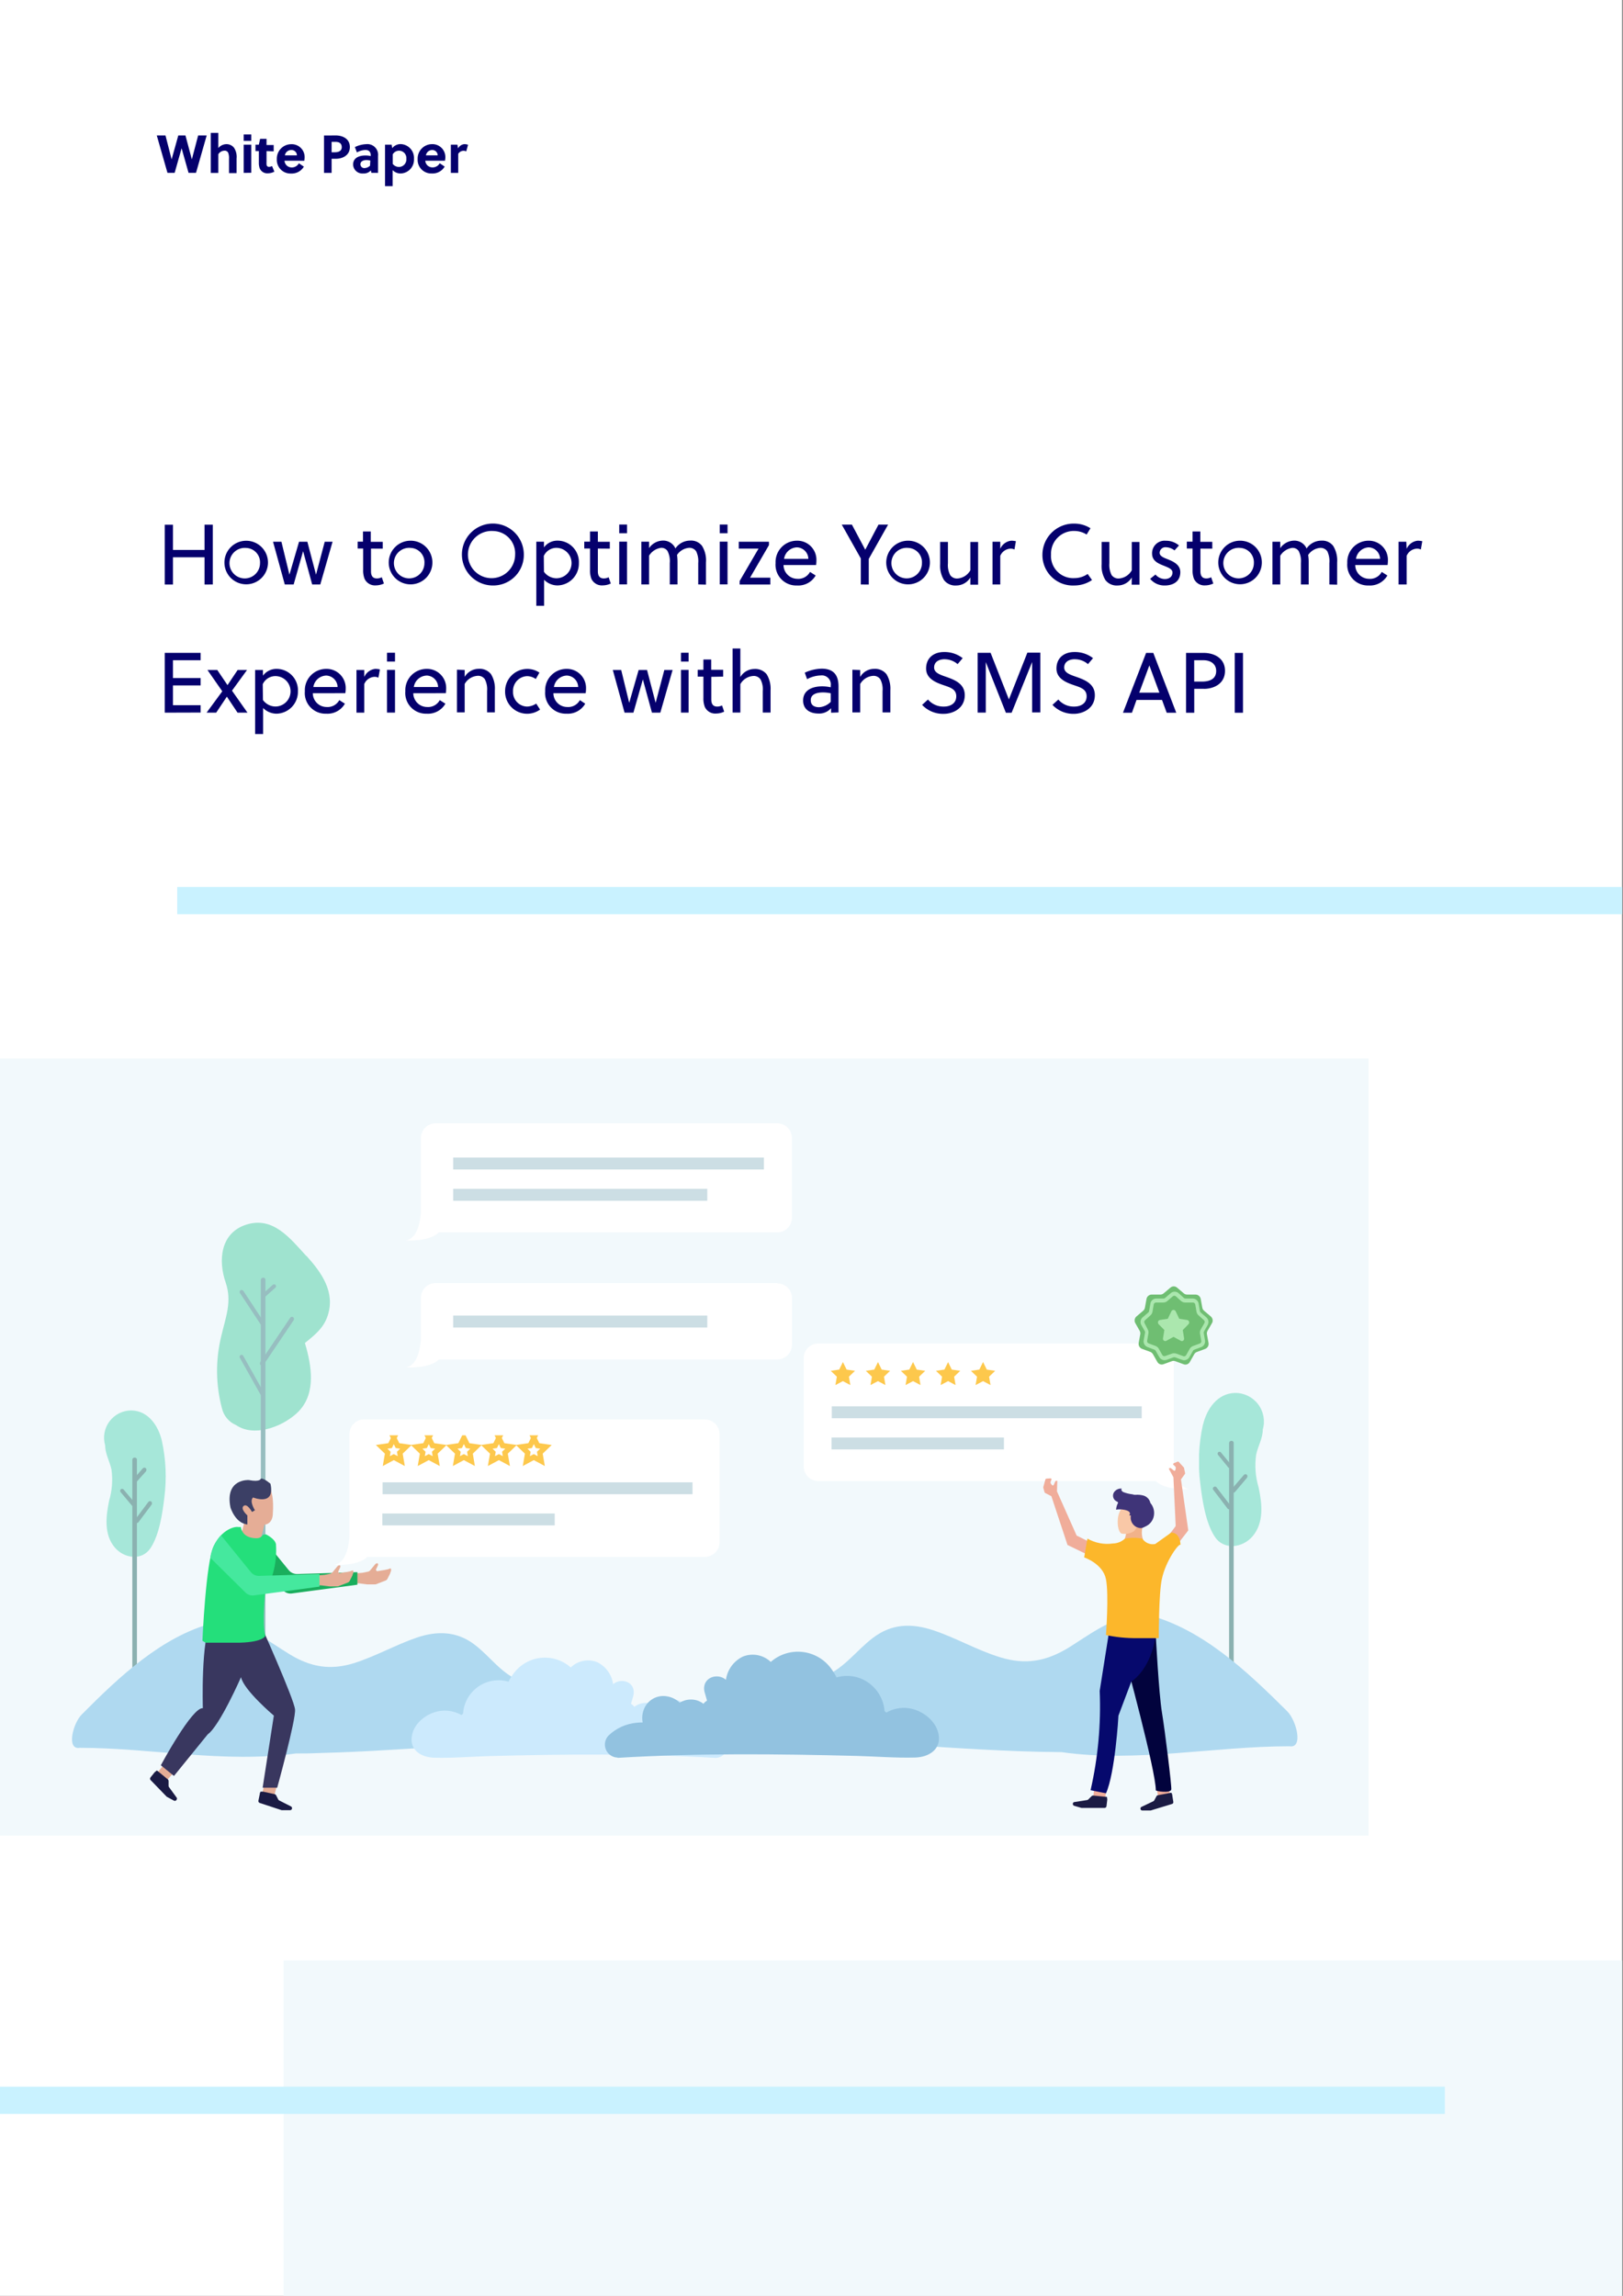 <svg xmlns="http://www.w3.org/2000/svg" xmlns:xlink="http://www.w3.org/1999/xlink" viewBox="0 0 304.04 430" xmlns:v="https://vecta.io/nano"><rect x="0" y="0" width="304.04" height="430" fill="#808080" stroke="none"/><style><![CDATA[.BK{fill:none}.BL{clip-rule:evenodd}.BM{clip-path:url(#C)}.BN{fill:#8bb1b0}.BO{fill:#ccdee4}.BP{clip-path:url(#V)}.BQ{fill:#97bec0}.BR{fill:#e5ad96}.BS{fill:#fdc84c}.BT{fill:#1b1b44}.BU{fill:#f0ad9a}.BV{fill:#3f3478}.BW{clip-path:url(#i)}.BX{clip-path:url(#AX)}]]></style><defs><clipPath id="A"><path d="M11.97 227.23h125.36v103.3H11.97z" class="BK"/></clipPath><clipPath id="B"><path d="M30.32 269.84c-.66-2.8-2.53-5.6-5.7-5.67a5.11 5.11 0 0 0-4.92 6.55c0 1.57.86 3 1.18 4.5a13.89 13.89 0 0 1-.44 5.87c-.6 2.9-1 6.32 1.07 8.76 1.76 2.06 5.1 2.55 6.72.06s2.2-6.44 2.56-9.45a31 31 0 0 0-.47-10.61" class="BK BL"/></clipPath><clipPath id="C"><path d="M13.04 228.3H136.8V330H13.04z" class="BK"/></clipPath><clipPath id="D"><path d="M57.37 235.23c-3-3.26-6.2-7.48-11.26-5.85-4.86 1.57-5.25 6.74-3.84 10.82 1.24 3.6 0 6.5-.82 10.06a27.23 27.23 0 0 0 .12 13.48 4.52 4.52 0 0 0 2.66 3.18c3.26 2.23 8.3.47 11.2-2.08 3.66-3.2 3.1-8.18 1.94-12.42-.1-.3-.17-.6-.25-.9l.17-.12c1.76-1.43 3.37-2.72 4.1-5 1.46-4.44-1.2-8.1-4-11.2" class="BK BL"/></clipPath><clipPath id="E"><path d="M49.3 239.3a.42.42 0 0 1 .42.31v81.46a.41.41 0 0 1-.43.38.43.43 0 0 1-.43-.31V239.7a.41.41 0 0 1 .44-.38z" class="BK"/></clipPath><clipPath id="F"><path d="M45.06 241.67a.38.38 0 0 1 .48.06l.05.05 4 6.07a.38.38 0 0 1-.59.47h0l-4-6.07a.38.38 0 0 1 .06-.58z" class="BK"/></clipPath><clipPath id="G"><path d="M54.37 246.8a.38.38 0 0 1 .53-.1.38.38 0 0 1 .14.47v.06l-5.65 8.37a.38.38 0 0 1-.53.1.39.39 0 0 1-.13-.47v-.06z" class="BK"/></clipPath><clipPath id="H"><path d="M45.08 253.8a.38.38 0 0 1 .48.09v.05l4 7.12a.38.38 0 0 1-.15.51.37.37 0 0 1-.48-.09v-.05l-4-7.12a.37.37 0 0 1 .15-.51z" class="BK"/></clipPath><clipPath id="I"><path d="M51.08 240.66a.39.39 0 0 1 .54 0 .38.38 0 0 1 0 .49h0l-2.1 1.88a.38.38 0 0 1-.56-.51h.05z" class="BK"/></clipPath><clipPath id="J"><path d="M25.23 273a.42.42 0 0 1 .42.31v52.8a.41.41 0 0 1-.43.39.43.43 0 0 1-.43-.32v-52.8a.42.42 0 0 1 .44-.38z" class="BK"/></clipPath><clipPath id="K"><path d="M27.8 281.3a.38.38 0 0 1 .64.4v.06l-2.5 3.34a.38.38 0 0 1-.54.08.37.37 0 0 1-.11-.47v-.06z" class="BK"/></clipPath><clipPath id="L"><path d="M22.63 278.94a.38.38 0 0 1 .48 0l.05.05 2.1 2.5a.39.39 0 0 1-.05.54.38.38 0 0 1-.49 0V282l-2.1-2.5a.38.38 0 0 1 0-.54z" class="BK"/></clipPath><clipPath id="M"><path d="M26.77 275a.38.38 0 0 1 .54 0 .37.37 0 0 1 .07.48v.06l-1.88 2.1a.39.39 0 0 1-.54 0 .38.38 0 0 1-.07-.49h0z" class="BK"/></clipPath><clipPath id="N"><path d="M117.66 322.9c-.64-3.95-5.33-4.94-8.6-5.56-3.85-.72-7.9-1-11.56-2.46s-5.64-4.6-8.6-6.85c-3.32-2.53-7-2.62-10.86-1.3s-7.7 3.5-11.72 4.77c-4.5 1.4-8.23.72-12.2-1.74-3.53-2.18-6.92-4.85-11.1-5.62a11.72 11.72 0 0 0-3.1-.17c-9.58 2.53-17.5 10-24.6 17.14-1.67 1.67-2.92 6.67-.4 6.25 13.34 0 27.1 2.93 40.5 1.06 1.28 0 2.55 0 3.82-.06s2.55-.07 3.82-.12c17.5-.64 34.92-2.64 52.45-2.43a2.33 2.33 0 0 0 2.21-2.91" class="BK BL"/></clipPath><clipPath id="O"><path d="M135.67 325.33a8.35 8.35 0 0 0-5-2.27c-.05 0-.7-.06-1.1-.06h0a4.12 4.12 0 0 0-.23-2.38 3.66 3.66 0 0 0-3.95-2.27 4.17 4.17 0 0 0-2.39 1.14 3.71 3.71 0 0 0-4 .07l-.12.1h-.07a2 2 0 0 0-.6-.53l.43-1.52c.62-2.46-2.16-3.55-3.78-2.17a5.44 5.44 0 0 0-3-4.13 4.65 4.65 0 0 0-4.94 1A7.29 7.29 0 0 0 96 313.74a8 8 0 0 0-.74 1.23 6.66 6.66 0 0 0-8.51 6l-.32.25a6.24 6.24 0 0 0-3.79-.79c-2.4.26-5 2.1-5.46 4.58-.55 2.75 1.7 4.13 4.12 4.2 3.42.1 6.9-.2 10.3-.3 14.15-.37 28.32-.5 42.45.34a2.31 2.31 0 0 0 1.62-3.91" class="BK BL"/></clipPath><clipPath id="P"><path d="M112.04 260.58H244.4v69.94H112.04z" class="BK"/></clipPath><clipPath id="Q"><path d="M224.62 260.9h12.14v28.68h-12.14z" class="BK"/></clipPath><clipPath id="R"><path d="M223.95 260.58h14v30.13h-14z" class="BK"/></clipPath><clipPath id="S"><path d="M225.37 266.82c.7-2.93 2.67-5.85 6-5.93a5.36 5.36 0 0 1 5.19 6.85c0 1.65-.9 3.1-1.24 4.7a14.25 14.25 0 0 0 .46 6.15c.64 3 1.06 6.6-1.14 9.16-1.84 2.16-5.37 2.67-7.08.06s-2.32-6.74-2.7-9.88a32.11 32.11 0 0 1 .49-11.1" class="BK BL"/></clipPath><clipPath id="T"><path d="M224.5 260.58h12.37v29.05H224.5z" class="BK"/></clipPath><clipPath id="U"><path d="M230.68 269.86a.43.43 0 0 1 .43.31v55.52a.41.41 0 0 1-.43.38.44.44 0 0 1-.43-.32v-55.5a.41.41 0 0 1 .43-.38z" class="BK"/></clipPath><clipPath id="V"><path d="M112.58 260.05h130.74V330H112.58z" class="BK"/></clipPath><clipPath id="W"><path d="M227.36 278.52a.38.38 0 0 1 .49 0h0l2.73 3.55a.39.39 0 0 1-.08.54.38.38 0 0 1-.48 0l-.05-.05-2.72-3.56a.37.37 0 0 1 .11-.48z" class="BK"/></clipPath><clipPath id="X"><path d="M233 276.27a.38.38 0 0 1 .62.44v.05l-2.3 2.72a.38.38 0 0 1-.53 0 .37.37 0 0 1-.09-.48v-.06z" class="BK"/></clipPath><clipPath id="Y"><path d="M228.2 272a.39.39 0 0 1 .49 0h0l1.9 2.3a.38.38 0 0 1-.06.54.36.36 0 0 1-.48 0v-.05l-1.88-2.3a.37.37 0 0 1 .04-.49z" class="BK"/></clipPath><clipPath id="Z"><path d="M135.56 325.43c18.47-.22 36.85 1.88 55.3 2.56l4 .12c1.34 0 2.68.05 4 .06 14.1 2 28.62-1.1 42.7-1.1 2.64.44 1.32-4.82-.44-6.57-7.48-7.45-15.83-15.33-25.93-18a12.61 12.61 0 0 0-3.27.18c-4.42.8-8 3.6-11.7 5.9-4.2 2.58-8.12 3.3-12.87 1.82-4.25-1.3-8.14-3.57-12.36-5s-7.94-1.3-11.45 1.36c-3.13 2.37-5.33 5.66-9.07 7.2s-8.14 1.83-12.2 2.6c-3.45.65-8.4 1.7-9.07 5.84a2.44 2.44 0 0 0 2.33 3.05" class="BK BL"/></clipPath><clipPath id="a"><path d="M115.7 329.24c14.94-.9 29.9-.74 44.86-.36 3.6.1 7.28.4 10.9.3 2.54-.07 4.93-1.53 4.35-4.43-.52-2.6-3.25-4.56-5.77-4.83a6.59 6.59 0 0 0-4 .84c-.1-.1-.22-.18-.33-.27a7.18 7.18 0 0 0-5.06-6.32 7.1 7.1 0 0 0-3.93 0 9.31 9.31 0 0 0-.78-1.3 7.71 7.71 0 0 0-11.55-1.6 4.93 4.93 0 0 0-5.22-1 5.7 5.7 0 0 0-3.18 4.35c-1.7-1.46-4.65-.3-4 2.3.13.5.32 1.06.46 1.6a2 2 0 0 0-.64.57h-.07l-.13-.1a3.72 3.72 0 0 0-2.27-.67 3.83 3.83 0 0 0-2 .59 4.47 4.47 0 0 0-2.52-1.21 3.89 3.89 0 0 0-4.18 2.4 4.39 4.39 0 0 0-.25 2.51h0a10.69 10.69 0 0 0-1.16.06 8.72 8.72 0 0 0-5.24 2.4 2.44 2.44 0 0 0 1.71 4.12" class="BK BL"/></clipPath><clipPath id="b"><path d="M145.6 240.32h-64a2.75 2.75 0 0 0-2.75 2.74V251c-.2 2.18-.88 4.8-2.83 5.12 0 0 4.46.27 6.2-1.5h63.4a2.77 2.77 0 0 0 2.75-2.75v-8.74a2.73 2.73 0 0 0-2.75-2.75z" class="BK"/></clipPath><clipPath id="c"><path d="M84.9 246.4h47.6v2.24H84.9z" class="BK"/></clipPath><clipPath id="d"><path d="M145.6 210.4h-64a2.75 2.75 0 0 0-2.75 2.74v14.08c-.2 2.18-.85 4.78-2.85 5.12 0 0 4.46.27 6.2-1.52h63.4a2.73 2.73 0 0 0 2.75-2.74v-14.94a2.73 2.73 0 0 0-2.75-2.74z" class="BK"/></clipPath><clipPath id="e"><path d="M84.9 216.8h58.2v2.24H84.9z" class="BK"/></clipPath><clipPath id="f"><path d="M84.9 222.66h47.6v2.24H84.9z" class="BK"/></clipPath><clipPath id="g"><path d="M30.63 330.63l-1.18 1.4 1.7 1.54 1.5-1.68-2-1.25z" class="BK BL"/></clipPath><clipPath id="h"><path d="M28.1 331.6h5.06v5.7H28.1z" class="BK"/></clipPath><clipPath id="i"><path d="M27.57 331.07h5.92v6.46h-5.92z" class="BK"/></clipPath><clipPath id="j"><path d="M29 331.9l-.8 1a.38.38 0 0 0 0 .49l3 3.1.08.06 1.3.7a.37.37 0 0 0 .53-.22.33.33 0 0 0 0-.32l-1.46-2a.34.34 0 0 1-.07-.22v-.92a.39.39 0 0 0-.13-.29l-2.05-1.68-.32.25-.07.06" class="BK BL"/></clipPath><clipPath id="k"><path d="M49.53 334.13l-.4 1.8 2.2.6.56-2.18-2.35-.2z" class="BK BL"/></clipPath><clipPath id="l"><path d="M48.4 335.57h6.3v3.56h-6.3z" class="BK"/></clipPath><clipPath id="m"><path d="M48.02 335.37h7v4.3h-7z" class="BK"/></clipPath><clipPath id="n"><path d="M48.67 336l-.26 1.26a.37.37 0 0 0 .25.43l4.1 1.35h1.57a.37.37 0 0 0 .18-.7l-2.22-1.13a.31.31 0 0 1-.16-.16l-.42-.82a.37.37 0 0 0-.25-.19l-2.6-.56-.18.37a.29.29 0 0 0 0 .09" class="BK BL"/></clipPath><clipPath id="o"><path d="M48.02 335.37h7v3.77h-7z" class="BK"/></clipPath><clipPath id="p"><path d="M70.57 292.8a.66.66 0 0 0-.32.22l-.9 1.1a.73.73 0 0 1-.42.25l-1.1.22h-.08l-.88.07a.72.72 0 0 0-.64.58l-.1.45a.72.72 0 0 0 .69.86h.38l1.6.2h1.45a.85.85 0 0 0 .26-.05l1.7-.66a.69.69 0 0 0 .39-.36l.5-1v-.06l.15-.4c.06-.33 0-.5-.2-.44a2.74 2.74 0 0 1-.4.15 5.41 5.41 0 0 1-.58.12l-1.4.23a.1.1 0 0 1-.05 0l-.18-.2a.35.35 0 0 1 0-.08c0-.06 0-.14.07-.2l.12-.24.2-.46c0-.2 0-.3-.2-.3" class="BK BL"/></clipPath><clipPath id="q"><path d="M48.47 287.2l5.63 6.9a2 2 0 0 0 1.55.71l11.3-.35v2.35l-12.33 1.65a1.88 1.88 0 0 1-1.53-.54l-6.6-6.52a8 8 0 0 1 2-4.21" class="BK BL"/></clipPath><clipPath id="r"><path d="M48.6 303.76s6.5 14.48 6.67 16.42-3.34 14.65-3.34 14.65H49.2l2.1-13.5s-5.62-4.74-6.15-7.2c0 0-4 9.13-6.23 10.7l-6.33 7.8-2.46-2S36 319.7 38 319.94c0 0-.4-13 1.58-16.18z" class="BK BL"/></clipPath><clipPath id="s"><path d="M46 284.24l-1.28 5 3.93-.25.9-3.43s1.6 0 1.57-2.28c0 0 .46-5.17-1.7-5.52s-5.56.27-4.76 3.24 1.34 3.24 1.34 3.24" class="BK BL"/></clipPath><clipPath id="t"><path d="M43 276.94h7.8v8.62H43z" class="BK"/></clipPath><clipPath id="u"><path d="M42.1 276.73h9.68v9.15H42.1z" class="BK"/></clipPath><clipPath id="v"><path d="M46.34 285.56v-1.73s-1.38-1.22-.7-1.77 1.57 1.13 1.57 1.13l.55-.32s-1.12-1.7-.35-2.4c0 0 4.2 1.73 3.26-2.56 0 0-1.1-1-1.8-1 0 0 0 .74-2.27.3 0 0-4.5-.3-3.43 5.12 0 0 .86 2.95 3.17 3.2" class="BK BL"/></clipPath><clipPath id="w"><path d="M42.64 276.73h8.6v9.15h-8.6z" class="BK"/></clipPath><clipPath id="x"><path d="M51.7 289.3a15.81 15.81 0 0 1-2 8.83s-.64 5.86 0 8.26c0 0-.32 1.15-4.74 1.28h-6.44l-.6-.35s.62-14.76 2.15-17.83 3.92-3.62 4.56-3.48h.5s.1 2.1 2.94 2.1c0 0 .94 0 1.15-.66l.6-.07s1.84.87 1.9 2" class="BK BL"/></clipPath><clipPath id="y"><path d="M132.06 265.85H68.2a2.74 2.74 0 0 0-2.74 2.73V288c-.2 2.18-.88 4.8-2.83 5.1 0 0 4.46.27 6.18-1.5h63.24a2.74 2.74 0 0 0 2.74-2.74V268.6a2.75 2.75 0 0 0-2.74-2.74z" class="BK"/></clipPath><clipPath id="z"><path d="M71.67 277.63h58.06v2.23H71.67z" class="BK"/></clipPath><clipPath id="AA"><path d="M71.62 283.47h32.3v2.23h-32.3z" class="BK"/></clipPath><clipPath id="AB"><path d="M63.5 293.18a.66.66 0 0 0-.32.22l-.9 1.1a.73.73 0 0 1-.42.25l-1.1.22h-.08l-.87.07a.72.72 0 0 0-.65.58l-.1.45a.72.72 0 0 0 .69.86h.38l1.6.2h1.45a.8.8 0 0 0 .26-.05l1.7-.66a.72.72 0 0 0 .39-.36l.5-1v-.06l.15-.4c.06-.33 0-.5-.2-.44s-.26.1-.4.15a5.41 5.41 0 0 1-.58.12l-1.4.22h-.05l-.18-.2a.35.35 0 0 1 0-.08c0-.07 0-.14.08-.2a2.56 2.56 0 0 1 .11-.24l.2-.46c0-.2 0-.3-.2-.3" class="BK BL"/></clipPath><clipPath id="AC"><path d="M41.4 287.56l5.6 6.9a1.93 1.93 0 0 0 1.55.7l11.3-.34v2.35l-12.33 1.65a1.88 1.88 0 0 1-1.53-.54l-6.6-6.52a8 8 0 0 1 2-4.21" class="BK BL"/></clipPath><clipPath id="AD"><path d="M153.3 251.62h63.84a2.75 2.75 0 0 1 1.94.8 2.71 2.71 0 0 1 .8 1.94v19.43c.2 2.18.9 4.82 2.83 5.12 0 0-4.45.27-6.17-1.5H153.3a2.75 2.75 0 0 1-2.74-2.74v-20.3a2.73 2.73 0 0 1 2.74-2.74z" class="BK"/></clipPath><clipPath id="AE"><path d="M155.82 263.4h58.06v2.23h-58.06z" class="BK"/></clipPath><clipPath id="AF"><path d="M155.77 269.24h32.3v2.23h-32.3z" class="BK"/></clipPath><clipPath id="AG"><path d="M157.9 255.1l.7 1.42 1.57.23-1.14 1.1.27 1.57-1.4-.74-1.4.74.27-1.57-1.14-1.1 1.58-.23.7-1.42z" class="BK"/></clipPath><clipPath id="AH"><path d="M164.47 255.1l.7 1.42 1.57.23-1.14 1.1.27 1.57-1.4-.74-1.4.74.27-1.57-1.14-1.1 1.58-.23.7-1.42z" class="BK"/></clipPath><clipPath id="AI"><path d="M171.04 255.1l.7 1.42 1.58.23-1.14 1.1.26 1.57-1.4-.74-1.4.74.27-1.57-1.14-1.1 1.57-.23.7-1.42z" class="BK"/></clipPath><clipPath id="AJ"><path d="M177.6 255.1l.7 1.42 1.58.23-1.14 1.1.27 1.57-1.4-.74-1.4.74.27-1.57-1.14-1.1 1.58-.23.7-1.42z" class="BK"/></clipPath><clipPath id="AK"><path d="M184.16 255.1l.7 1.42 1.57.23-1.14 1.1.27 1.57-1.4-.74-1.4.74.27-1.57-1.14-1.1 1.57-.23.7-1.42z" class="BK"/></clipPath><clipPath id="AL"><path d="M227.05 247.8l-.84 1.46a1 1 0 0 0-.11.65l.3 1.65a1 1 0 0 1-.62 1.08l-1.56.58a.93.93 0 0 0-.5.42l-.83 1.46a.94.94 0 0 1-1.16.42l-1.56-.57a.91.91 0 0 0-.65 0l-1.55.56a.94.94 0 0 1-1.16-.42l-.83-1.46a1 1 0 0 0-.5-.43l-1.56-.57a1 1 0 0 1-.61-1.08l.3-1.66a1 1 0 0 0-.11-.63l-.83-1.46a1 1 0 0 1 .21-1.22l1.27-1.08a1 1 0 0 0 .33-.57l.3-1.66a1 1 0 0 1 .94-.8h1.66a.93.93 0 0 0 .61-.23l1.28-1.08a.94.94 0 0 1 1.22 0l1.27 1.08a.93.93 0 0 0 .61.23H224a1 1 0 0 1 .93.8l.3 1.65a1 1 0 0 0 .33.58l1.27 1.08a1 1 0 0 1 .23 1.22z" class="BK"/></clipPath><clipPath id="AM"><path d="M222.75 247.54a.43.43 0 0 0-.36-.31l-1.48-.23-.67-1.4a.44.44 0 0 0-.8 0l-.67 1.4-1.48.23a.44.44 0 0 0-.35.31.49.49 0 0 0 .1.47l1.08 1.1-.25 1.55a.46.46 0 0 0 .18.45.42.42 0 0 0 .47 0l1.32-.72 1.33.72a.41.41 0 0 0 .47 0 .46.46 0 0 0 .18-.45l-.25-1.54 1.07-1.1a.47.47 0 0 0 .11-.49z" class="BK"/></clipPath><clipPath id="AN"><path d="M220 253.47a1.07 1.07 0 0 1 .39.07l1.28.47a.42.42 0 0 0 .53-.19l.68-1.2a1.25 1.25 0 0 1 .6-.51l1.28-.47a.43.43 0 0 0 .28-.49l-.24-1.36a1.18 1.18 0 0 1 .14-.78l.68-1.2a.43.43 0 0 0-.09-.55l-1-.9a1.15 1.15 0 0 1-.39-.68l-.23-1.36a.44.44 0 0 0-.43-.36H222a1.18 1.18 0 0 1-.73-.27l-1-.9a.43.43 0 0 0-.56 0l-1.05.9a1.13 1.13 0 0 1-.73.27h-1.37a.44.44 0 0 0-.43.36l-.23 1.36a1.23 1.23 0 0 1-.39.69l-1 .9a.44.44 0 0 0-.1.55l.6 1.18a1.12 1.12 0 0 1 .12.76l-.23 1.37a.42.42 0 0 0 .28.48l1.28.48a1.18 1.18 0 0 1 .6.5l.68 1.2a.43.43 0 0 0 .52.2l1.3-.47a1 1 0 0 1 .46-.05zm1.83 1.3a1.06 1.06 0 0 1-.4-.08l-1.3-.47a.48.48 0 0 0-.29 0l-1.28.47a1.15 1.15 0 0 1-1.39-.51l-.68-1.2a.39.39 0 0 0-.23-.19l-1.28-.48a1.14 1.14 0 0 1-.73-1.28l.24-1.36a.42.42 0 0 0 0-.29l-.68-1.2a1.15 1.15 0 0 1 .25-1.45l1.05-.9a.46.46 0 0 0 .15-.26l.24-1.36a1.12 1.12 0 0 1 1.12-1H218a.39.39 0 0 0 .27-.11l1.05-.9a1.12 1.12 0 0 1 1.46 0l1 .9a.43.43 0 0 0 .28.11h1.37a1.14 1.14 0 0 1 1.12 1l.23 1.36a.53.53 0 0 0 .15.26l1.05.9a1.15 1.15 0 0 1 .25 1.45l-.68 1.2a.45.45 0 0 0-.05.3l.23 1.36a1.14 1.14 0 0 1-.73 1.28l-1.28.48a.39.39 0 0 0-.23.19l-.68 1.2a1.15 1.15 0 0 1-1.03.58z" class="BK"/></clipPath><clipPath id="AO"><path d="M205 289.26l-3.2-1.6a.19.19 0 0 1-.12-.07l-3.67-8.25a.2.2 0 0 1 0-.13l.06-1.86h-.22a.16.16 0 0 0-.15.11l-.3.65a.19.19 0 0 1-.32.05l-.18-.22a.43.43 0 0 1-.07-.46l.14-.33a.19.19 0 0 0-.19-.26l-.77.06a.2.2 0 0 0-.17.14l-.4 1.45a.17.17 0 0 0 0 .1l.24.86a.22.22 0 0 0 .09.12l1.12.58a.27.27 0 0 1 .08.07l3 9.07a.15.15 0 0 0 .11.08l5.17 2.5a.19.19 0 0 0 .24-.21l-.3-2.32a.19.19 0 0 0-.16-.16" class="BK BL"/></clipPath><clipPath id="AP"><path d="M218 288.8l2.18-2.88.06-.17-.42-9.06-.88-1.64.2-.07a.17.17 0 0 1 .19 0l.56.45a.18.18 0 0 0 .3-.1l.07-.28a.44.44 0 0 0-.15-.44l-.27-.23a.19.19 0 0 1 .05-.32l.72-.3a.19.19 0 0 1 .21.05l1 1.1a.18.18 0 0 1 0 .1l.18.87a.21.21 0 0 1 0 .15l-.76 1.05v.06l1.36 9.5-3.6 4.66a.18.18 0 0 1-.3-.08l-.77-2.2a.21.21 0 0 1 .07-.22" class="BK BL"/></clipPath><clipPath id="AQ"><path d="M210.37 289.08a8 8 0 0 0 .54-1.6 11.6 11.6 0 0 0 .18-2.45h3.36a3.67 3.67 0 0 0-.54 1.82 3.73 3.73 0 0 0 .58 2.24 11.41 11.41 0 0 1-2.41.92c-.45 0-1.48-.24-1.48-.24z" class="BK BL"/></clipPath><clipPath id="AR"><path d="M210.54,282a4.08,4.08,0,0,0-1.13,2.43c-.15,1.53.26,2.63.68,2.8a3.17,3.17,0,0,0,2.37-.46,11.63,11.63,0,0,0,1.68-2.91l-2.57-3.17Z" class="BK BL"/></clipPath><clipPath id="AS"><path d="M212.36 280.68a2.88 2.88 0 0 0-2.59.32 3.12 3.12 0 0 0-.69 1.76 4.11 4.11 0 0 1 2.15.2c.78.35.3.9.3.9l2.9-.25s-.28-2.47-2.06-2.93" class="BK BL"/></clipPath><clipPath id="AT"><path d="M214.8 282.3c-.17-.3-.48-.5-.58-.82s0-.4-.1-.6a1 1 0 0 0-.5-.45 5.56 5.56 0 0 0-1.49-.55 6.77 6.77 0 0 1-1.68-.41.74.74 0 0 1-.32-.26.36.36 0 0 1 0-.4 1.56 1.56 0 0 0-1.49.77 1.2 1.2 0 0 0 .4 1.55c.16.1.34.15.42.3a.08.08 0 0 1 0 0 2.92 2.92 0 0 1 1.14.83 4.48 4.48 0 0 0 .62.2h0a.68.68 0 0 1 .37.29 2.24 2.24 0 0 1 .21.54l.27 1a.51.51 0 0 0 .12.27c.14.14.37.1.56 0a4 4 0 0 0 1.62-.75 1.38 1.38 0 0 0 .39-1.63" class="BK BL"/></clipPath><clipPath id="AU"><path d="M212.5 280.6l-.64-.47a4.35 4.35 0 0 1 2.41 0 1.88 1.88 0 0 1 1.24 1.38 2.85 2.85 0 0 1 .69 2 2.68 2.68 0 0 1-1.43 2.3c-.77.36-.93.6-1.92.18a2 2 0 0 1-1-2.17c.25-.72-.3-.5-.56-1.13a1.74 1.74 0 0 1 .3-1.86.83.83 0 0 1 .95-.21" class="BK BL"/></clipPath><clipPath id="AV"><path d="M219 335l.16 1.1-2.17.5-.3-1.5 2.3-.13z" class="BK BL"/></clipPath><clipPath id="AW"><path d="M213.63 335.78h6.2v3.33h-6.2z" class="BK"/></clipPath><clipPath id="AX"><path d="M213.2 335.37h7v3.77h-7z" class="BK"/></clipPath><clipPath id="AY"><path d="M219.6 336.23l.2 1.25a.34.34 0 0 1-.25.4l-4 1.22H214a.35.35 0 0 1-.35-.43.34.34 0 0 1 .2-.25l2.2-1.05a.35.35 0 0 0 .17-.15l.43-.8a.36.36 0 0 1 .25-.18l2.54-.48.16.37v.08" class="BK BL"/></clipPath><clipPath id="AZ"><path d="M207.2 335.7l-.17 1.1-2.22-.12.14-1.5 2.25.53z" class="BK BL"/></clipPath><clipPath id="Aa"><path d="M207.43 337.05l-.15 1.25a.36.36 0 0 1-.35.32h-4.33l-1.38-.4a.37.37 0 0 1-.21-.52.33.33 0 0 1 .26-.18l2.4-.38a.35.35 0 0 0 .19-.1l.65-.64a.37.37 0 0 1 .29-.1l2.57.26.05.4v.1" class="BK BL"/></clipPath><clipPath id="Ab"><path d="M210.7 310.3s5.82 21.3 5.82 25c-.15.17 2.75.64 2.9-.13.1-.57-1.17-10.93-1.75-14.42s-1.16-14.54-1.16-14.54l-6.1-.4z" class="BK BL"/></clipPath><clipPath id="Ac"><path d="M204.3 335.3a70.33 70.33 0 0 0 1.71-18.61l1.75-11.05 8.73.58s-.5 5.85-4.57 8.76l-2.4 6.36c0 .23-.64 10.8-2.33 14.54z" class="BK BL"/></clipPath><clipPath id="Ad"><path d="M203.7 288.2l-.6 3.5s3.5 1.16 4.08 4.07 0 10.47 0 10.47a26.51 26.51 0 0 0 5.82.58h4.07s0-8.5.58-11.05c.73-3.5 3.3-6.9 3.5-6.4 0 0 0-2.32-1.74-2.32l-3 2.14a2.35 2.35 0 0 1-2.41-1 8.42 8.42 0 0 0-3.28 0 3.36 3.36 0 0 1-2.23.9 7.43 7.43 0 0 1-4.75-.9" class="BK BL"/></clipPath><path id="Ae" d="M80.32 269.33l.7 1.43 1.57.23-1.14 1.1.27 1.57-1.4-.75-1.4.75.27-1.57-1.14-1.1 1.58-.23.7-1.43z"/></defs><path d="M0 0h303.86v430H0z" fill="#fff"/><path d="M38.32 109.48v-5.1H32.4v5.1h-1.54v-11.2h1.54V103h5.92v-4.73h1.54v11.2zm11.88-4a4.08 4.08 0 1 1-4.08-4.2 4.08 4.08 0 0 1 4.08 4.2zm-4.08-2.85a2.86 2.86 0 1 0 2.59 2.85 2.69 2.69 0 0 0-2.59-2.85zm13.08 5h0l1.63-6.16h1.47l-2.3 8h-1.52l-1.7-6.23-1.77 6.23h-1.66l-2.2-8h1.57l1.5 6.16 1.8-6.16h1.56zm10.3-4.88V107c0 .85.32 1.34 1.12 1.34a2.06 2.06 0 0 0 .9-.22l.4 1.17a3.52 3.52 0 0 1-1.49.35 2.14 2.14 0 0 1-2.14-1.25 4.23 4.23 0 0 1-.26-1.66v-4H67v-1.28h1v-1.9h1.46v1.93h2.24v1.28zm11.5 2.72a4.09 4.09 0 1 1-4.08-4.2 4.08 4.08 0 0 1 4.08 4.2zm-4.08-2.85a2.86 2.86 0 1 0 2.59 2.85 2.69 2.69 0 0 0-2.61-2.85zm15.45 7.04a5.8 5.8 0 1 1 5.76-5.79 5.72 5.72 0 0 1-5.76 5.79zm0-10.2a4.42 4.42 0 1 0 4.13 4.42 4.19 4.19 0 0 0-4.13-4.42zm9.53 2v1.07a3.1 3.1 0 0 1 2.54-1.27 4 4 0 0 1 4 4.21 4.08 4.08 0 0 1-4 4.18 3.55 3.55 0 0 1-2.51-1.06v4.87h-1.46v-12zm0 5.63a2.93 2.93 0 0 0 2.32 1.22 2.85 2.85 0 0 0 0-5.7 2.61 2.61 0 0 0-2.35 1.52zm10.1-4.35V107c0 .85.32 1.34 1.12 1.34a2.06 2.06 0 0 0 .9-.22l.4 1.17a3.55 3.55 0 0 1-1.49.35 2.16 2.16 0 0 1-2.15-1.25 4.43 4.43 0 0 1-.25-1.66v-4h-1.08v-1.28h1.08v-1.9H112v1.93h2.24v1.28zm4-2.86v-1.64h1.46v1.64zm0 9.57v-8h1.46v8zm14.8.01v-4a4.27 4.27 0 0 0-.39-2.21 1.51 1.51 0 0 0-1.37-.64 3 3 0 0 0-2.21 1.33 9.5 9.5 0 0 1 .09 1.36v4.16h-1.45v-4a4.14 4.14 0 0 0-.44-2.29 1.39 1.39 0 0 0-1.23-.56 3.16 3.16 0 0 0-2.21 1.47v5.38h-1.45v-8h1.45v1.2a3.23 3.23 0 0 1 2.52-1.41 2.51 2.51 0 0 1 2.22 1.11 1.85 1.85 0 0 1 .19.37 3.35 3.35 0 0 1 2.79-1.48 2.57 2.57 0 0 1 2.21 1 5.16 5.16 0 0 1 .73 3.09v4.16zm4.03-9.58v-1.64h1.46v1.64zm0 9.57v-8h1.46v8zm7.27-6.7h-3.7v-1.28h5.65v.63l-3.54 6.1h3.8v1.28h-5.75v-.66zm4.68 3.08a2.6 2.6 0 0 0 2.58 2.58 2.48 2.48 0 0 0 2.38-1.29l1.06.67a3.76 3.76 0 0 1-3.51 1.87 3.87 3.87 0 0 1-4-4.19 4 4 0 0 1 4-4.2 3.58 3.58 0 0 1 3.65 3.73 6.58 6.58 0 0 1-.06.83zm.1-1.16h4.55a2.2 2.2 0 0 0-2.13-2.15 2.52 2.52 0 0 0-2.42 2.15zm14.38 4.8v-4.87l-3.57-6.34h1.9l2.5 4.7 2.48-4.7h1.8l-3.62 6.42v4.8zm12.94-4a4.09 4.09 0 1 1-4.08-4.2 4.08 4.08 0 0 1 4.08 4.2zm-4.08-2.85a2.86 2.86 0 1 0 2.59 2.85 2.69 2.69 0 0 0-2.59-2.85zm11.66 5.54a3.08 3.08 0 0 1-2.61 1.5 2.67 2.67 0 0 1-2.32-1 5.06 5.06 0 0 1-.73-3v-4.16h1.46v4a4.08 4.08 0 0 0 .42 2.21 1.54 1.54 0 0 0 1.39.64 3 3 0 0 0 2.39-1.54v-5.3h1.45v8h-1.45zm5.6-5.37a2.55 2.55 0 0 1 2.07-1.52 4 4 0 0 1 .86.1l-.27 1.55a1.65 1.65 0 0 0-.75-.16 2.19 2.19 0 0 0-1.91 1.35v5.36h-1.45v-8h1.45zm13.9 6.87a5.7 5.7 0 0 1-6-5.79 5.85 5.85 0 0 1 6-5.8 5.64 5.64 0 0 1 3 .87l-.72 1.18a4.32 4.32 0 0 0-2.29-.67 4.26 4.26 0 0 0-4.38 4.42 4.15 4.15 0 0 0 4.38 4.41 4.31 4.31 0 0 0 2.48-.78l.82 1.14a5.88 5.88 0 0 1-3.29 1.02zm10.74-1.5a3.08 3.08 0 0 1-2.61 1.5 2.67 2.67 0 0 1-2.32-1 5.06 5.06 0 0 1-.72-3v-4.16h1.45v4a4.18 4.18 0 0 0 .42 2.21 1.56 1.56 0 0 0 1.39.64 3 3 0 0 0 2.39-1.54v-5.3h1.45v8H212zm8-5.07a2.68 2.68 0 0 0-1.58-.59 1.07 1.07 0 0 0-1.2 1.06c0 .6.77.9 1.54 1.2 1 .4 2.33 1 2.33 2.4 0 1.8-1.4 2.5-2.9 2.5a3.44 3.44 0 0 1-2.75-1.25l1-.8a2.33 2.33 0 0 0 1.74.84c.8 0 1.44-.4 1.44-1.23 0-.62-.73-.9-1.54-1.23-1.05-.42-2.28-.88-2.28-2.32a2.35 2.35 0 0 1 2.57-2.39 3.75 3.75 0 0 1 2.47.88zm4.86-.34V107c0 .85.32 1.34 1.12 1.34a2 2 0 0 0 .89-.22l.4 1.17a3.52 3.52 0 0 1-1.49.35 2.15 2.15 0 0 1-2.14-1.25 4.42 4.42 0 0 1-.26-1.66v-4h-1.07v-1.28h1.07v-1.9h1.46v1.93h2.24v1.28zm11.5 2.72a4.08 4.08 0 1 1-4.08-4.2 4.07 4.07 0 0 1 4.08 4.2zm-4.08-2.85a2.86 2.86 0 1 0 2.59 2.85 2.69 2.69 0 0 0-2.59-2.85zm16.73 6.85v-4a4.27 4.27 0 0 0-.38-2.21 1.53 1.53 0 0 0-1.38-.64 3 3 0 0 0-2.21 1.33 8.19 8.19 0 0 1 .1 1.36v4.16h-1.46v-4a4.14 4.14 0 0 0-.43-2.29 1.39 1.39 0 0 0-1.23-.56 3.16 3.16 0 0 0-2.21 1.47v5.38h-1.46v-8h1.46v1.2a3.23 3.23 0 0 1 2.51-1.41 2.51 2.51 0 0 1 2.23 1.11 1.85 1.85 0 0 1 .19.37 3.35 3.35 0 0 1 2.79-1.48 2.57 2.57 0 0 1 2.21 1 5.23 5.23 0 0 1 .73 3.09v4.16zm4.85-3.64a2.6 2.6 0 0 0 2.58 2.58 2.47 2.47 0 0 0 2.38-1.29l1.06.67a3.76 3.76 0 0 1-3.51 1.87 3.87 3.87 0 0 1-4-4.19 4 4 0 0 1 4-4.2A3.58 3.58 0 0 1 260 105a6.58 6.58 0 0 1-.06.83zm.1-1.16h4.55a2.2 2.2 0 0 0-2.13-2.15 2.52 2.52 0 0 0-2.38 2.15zm9.53-1.88a2.56 2.56 0 0 1 2.07-1.52 3.9 3.9 0 0 1 .86.1l-.27 1.55a1.65 1.65 0 0 0-.75-.16 2.19 2.19 0 0 0-1.91 1.35v5.36H262v-8h1.45zM30.86 133.48v-11.2h6.72v1.38H32.4V127h5.18v1.38H32.4v3.7h5.18v1.38zm12.6-4.12l2.9 4.12H44.5l-2-3-2 3h-1.8l2.94-4-2.78-4h1.84l1.92 2.84 1.9-2.84h1.76zm5.8-3.88v1.07a3.14 3.14 0 0 1 2.55-1.27 4 4 0 0 1 4 4.21 4.09 4.09 0 0 1-4 4.18 3.56 3.56 0 0 1-2.52-1.06v4.87h-1.5v-12zm0 5.63a2.94 2.94 0 0 0 2.32 1.22 2.85 2.85 0 0 0 0-5.7 2.62 2.62 0 0 0-2.36 1.52zm9.34-1.27a2.59 2.59 0 0 0 2.57 2.58 2.49 2.49 0 0 0 2.39-1.29l1.05.67a3.75 3.75 0 0 1-3.5 1.87 3.86 3.86 0 0 1-4-4.19 4 4 0 0 1 4-4.2 3.58 3.58 0 0 1 3.65 3.72 5 5 0 0 1-.07.83zm.1-1.16h4.54a2.2 2.2 0 0 0-2.13-2.15 2.52 2.52 0 0 0-2.41 2.15zm9.54-1.88a2.55 2.55 0 0 1 2.06-1.52 4.07 4.07 0 0 1 .87.1l-.28 1.55a1.62 1.62 0 0 0-.75-.16 2.18 2.18 0 0 0-1.9 1.35v5.36h-1.46v-8h1.46zm4.26-2.9v-1.64H74v1.64zm0 9.57v-8H74v8zm4.92-3.63a2.6 2.6 0 0 0 2.58 2.58 2.48 2.48 0 0 0 2.38-1.29l1.06.67a3.76 3.76 0 0 1-3.51 1.87 3.87 3.87 0 0 1-4-4.19 4 4 0 0 1 4-4.2 3.58 3.58 0 0 1 3.65 3.72 6.58 6.58 0 0 1-.06.83zm.1-1.16h4.55a2.2 2.2 0 0 0-2.08-2.15 2.52 2.52 0 0 0-2.47 2.15zm9.53-3.2v1.3a3.06 3.06 0 0 1 2.61-1.51 2.7 2.7 0 0 1 2.32 1 5.09 5.09 0 0 1 .72 3v4.16h-1.45v-4a4.14 4.14 0 0 0-.42-2.21 1.53 1.53 0 0 0-1.39-.64 3 3 0 0 0-2.39 1.53v5.32H85.6v-8zm14.12 7.42a4.13 4.13 0 0 1-6.55-3.41 4.16 4.16 0 0 1 4.18-4.2 4 4 0 0 1 2.25.69l-.68 1.2a2.87 2.87 0 0 0-1.64-.54 2.74 2.74 0 0 0-2.62 2.85 2.7 2.7 0 0 0 2.64 2.85 3.28 3.28 0 0 0 1.7-.56zm2.5-3.06a2.59 2.59 0 0 0 2.57 2.58 2.49 2.49 0 0 0 2.39-1.29l1 .67a3.75 3.75 0 0 1-3.5 1.87 3.86 3.86 0 0 1-4-4.19 4 4 0 0 1 4-4.2 3.58 3.58 0 0 1 3.65 3.73 5 5 0 0 1-.07.83zm.1-1.16h4.54a2.19 2.19 0 0 0-2.13-2.15 2.52 2.52 0 0 0-2.41 2.15zm19.05 2.96h0l1.63-6.16H126l-2.3 8h-1.57l-1.7-6.23-1.77 6.23H117l-2.2-8h1.57l1.5 6.16 1.77-6.16h1.57zm4.75-7.74v-1.64H129v1.64zm0 9.57v-8H129v8zm5.68-6.7V131c0 .85.32 1.34 1.12 1.34a2 2 0 0 0 .89-.22l.4 1.17a3.52 3.52 0 0 1-1.49.35 2.14 2.14 0 0 1-2.14-1.25 4.42 4.42 0 0 1-.26-1.66v-4h-1.07v-1.28h1.07v-1.93h1.46v1.93h2.24v1.28zm5.44.04a3.06 3.06 0 0 1 2.61-1.51 2.73 2.73 0 0 1 2.33 1 5.17 5.17 0 0 1 .72 3v4.16h-1.46v-4a4 4 0 0 0-.42-2.21 1.52 1.52 0 0 0-1.39-.64 3 3 0 0 0-2.39 1.53v5.32h-1.45v-12h1.45zm17 6.68v-.85a2.93 2.93 0 0 1-2.4 1c-1.48 0-2.84-.72-2.84-2.43 0-2 1.8-2.66 3.57-2.66a7.28 7.28 0 0 1 1.6.18v-.3a1.68 1.68 0 0 0-1.89-1.92 5.68 5.68 0 0 0-2.54.7l-.43-1.22a8 8 0 0 1 3.15-.75c2.32 0 3.17 1.27 3.17 3.33v4.87zm-.07-3.64a7.06 7.06 0 0 0-1.44-.16c-1 0-2.3.24-2.3 1.45 0 1 .73 1.32 1.58 1.32a3.34 3.34 0 0 0 2.16-1zm5.52-4.36v1.3a3 3 0 0 1 2.61-1.51 2.71 2.71 0 0 1 2.32 1 5.17 5.17 0 0 1 .72 3v4.16h-1.46v-4a4 4 0 0 0-.42-2.21 1.51 1.51 0 0 0-1.39-.64 3 3 0 0 0-2.38 1.53v5.32h-1.46v-8zm15.85-2.02c-1.2 0-2 .56-2 1.55s1.1 1.35 2.34 1.78c1.58.56 3.4 1.3 3.4 3.4 0 2.5-2.23 3.5-3.94 3.5a5.36 5.36 0 0 1-4.05-1.68l1.1-1a3.79 3.79 0 0 0 3 1.32c1.15 0 2.3-.56 2.3-1.93s-1.2-1.67-2.5-2.12c-1.52-.52-3.15-1.28-3.15-3.07 0-2.1 1.55-3.1 3.37-3.1a5.56 5.56 0 0 1 3.48 1.15l-.95 1.12a3.72 3.72 0 0 0-2.37-.91zm12.52 10.02h-1.08l-3.76-9.48v9.46h-1.53v-11.2h2.43L189 131l3.46-8.76h2.43v11.2h-1.54V124zm11.85-10.02c-1.18 0-2 .56-2 1.55s1.1 1.35 2.34 1.78c1.58.56 3.4 1.3 3.4 3.4 0 2.5-2.23 3.5-3.94 3.5a5.36 5.36 0 0 1-4-1.68l1.1-1a3.79 3.79 0 0 0 3 1.32c1.15 0 2.3-.56 2.3-1.93s-1.2-1.67-2.5-2.12c-1.52-.52-3.15-1.28-3.15-3.07 0-2.1 1.55-3.1 3.37-3.1a5.56 5.56 0 0 1 3.48 1.15l-.95 1.12a3.7 3.7 0 0 0-2.42-.91zm17.2 10.02l-.88-2.4h-4.77l-.86 2.4h-1.68l4.33-11.2h1.35l4.3 11.2zm-5.14-3.76h3.77l-1.88-5.1zm12.1-.72h-1.8v4.48h-1.53v-11.2h3.34c1.8 0 3.95.9 3.95 3.35s-2.12 3.38-3.95 3.38zm-.08-5.35h-1.73v4h1.4c1.55 0 2.72-.5 2.72-2 0-1.25-.97-2-2.4-2zm5.87 9.83v-11.2h1.54v11.2z" fill="#05006d"/><path d="M33.2 166.13h270.67v5.1H33.2z" fill="#c9f2ff"/><path d="M53.12 367.2h250.74V430H53.12z" fill="#f2f9fc"/><path d="M0 390.83h270.67v5.1H0z" fill="#c9f2ff"/><path d="M0 198.24h256.37V343.8H0z" fill="#f2f9fc"/><path d="M35.94 29.85h0l1.18-4.48h1.6l-2 7h-1.4l-1.3-4.6-1.3 4.6h-1.35l-2-7H31l1.15 4.48 1.25-4.48h1.34zm4.96-2.12a2 2 0 0 1 1.55-.73 1.77 1.77 0 0 1 1.4.69 3.09 3.09 0 0 1 .47 2v2.73H42.9v-2.7a2.72 2.72 0 0 0-.16-1.13.72.72 0 0 0-.7-.37 1.37 1.37 0 0 0-1.14.67v3.5h-1.42v-7.5h1.42zm4.75-1.35v-1.2h1.42v1.2zm0 6V27.1h1.42v5.26zm4.28-4.08v2a3.31 3.31 0 0 0 0 .45c0 .3.16.5.46.5a1.21 1.21 0 0 0 .57-.15l.44 1.05a2.66 2.66 0 0 1-1.25.31 1.51 1.51 0 0 1-1.56-1.13 3.08 3.08 0 0 1-.1-.88V28.3h-.63v-1.2h.63l.24-1.1h1.2v1.16h1.34v1.18zm3.37 1.8a1.33 1.33 0 0 0 1.32 1.26 1.49 1.49 0 0 0 1.37-.78l.93.63a2.62 2.62 0 0 1-2.4 1.29 2.55 2.55 0 0 1-2.66-2.69 2.7 2.7 0 0 1 2.67-2.8 2.42 2.42 0 0 1 2.54 2.43 3.81 3.81 0 0 1-.07.67zm2.32-1a1 1 0 0 0-1.05-1 1.19 1.19 0 0 0-1.2 1zm7.3-3.73c1.2 0 2.62.58 2.62 2.17s-1.42 2.2-2.62 2.2h-.8v2.64H60.7v-7zm-.8 3.15h.57c.76 0 1.33-.25 1.33-.95s-.46-1-1.14-1h-.76zm7.45 3.85l-.1-.45a1.76 1.76 0 0 1-1.43.57 1.73 1.73 0 0 1-1.89-1.67c0-1.3 1.2-1.7 2.3-1.7a4.7 4.7 0 0 1 1 .11v-.08c0-.66-.27-1.06-1-1.06a3.44 3.44 0 0 0-1.59.46l-.38-1a5.26 5.26 0 0 1 2.17-.55 2 2 0 0 1 2.17 2.22v3.16zm-.2-2.3a3.29 3.29 0 0 0-.72-.09c-.52 0-1.13.2-1.13.8a.72.72 0 0 0 .8.7 1.55 1.55 0 0 0 1-.45zm4-2.97l.1.65a2 2 0 0 1 1.63-.76 2.59 2.59 0 0 1 2.45 2.77 2.58 2.58 0 0 1-2.46 2.73 2.06 2.06 0 0 1-1.54-.63v3h-1.42V27.1zm.2 3.6a1.51 1.51 0 0 0 1.22.57 1.41 1.41 0 0 0 1.33-1.55 1.37 1.37 0 0 0-2.55-.81zm6.1-.6A1.33 1.33 0 0 0 81 31.35a1.49 1.49 0 0 0 1.37-.78l.93.63a2.62 2.62 0 0 1-2.4 1.29 2.55 2.55 0 0 1-2.66-2.69 2.7 2.7 0 0 1 2.65-2.8 2.42 2.42 0 0 1 2.54 2.43 3.81 3.81 0 0 1-.07.67zm2.32-1a1 1 0 0 0-1-1 1.19 1.19 0 0 0-1.2 1zm3.82-1.3A1.47 1.47 0 0 1 87 27a2 2 0 0 1 .68.12l-.34 1.24a1.06 1.06 0 0 0-.5-.12 1.16 1.16 0 0 0-1 .58v3.56h-1.38V27.1h1.23z" fill="#05006d"/><g clip-path="url(#A)"><g clip-path="url(#B)"><g class="BM"><path d="M16.83 261.48h16.9v32.8h-16.9z" fill="#a6e7d9"/></g></g><g clip-path="url(#D)"><g class="BM"><path d="M37.97 226.33H64.5v44.3H37.97z" fill="#9fe3cf"/></g></g><g clip-path="url(#E)" class="BQ"><g class="BM"><path d="M46.17 236.62h6.25v87.53h-6.25z"/></g></g><g clip-path="url(#F)" class="BQ"><g class="BM"><path d="M42.2 238.92h10.12v12.2H42.2z"/></g></g><g clip-path="url(#G)" class="BQ"><g class="BM"><path d="M45.97 243.94h11.8v14.5h-11.8z"/></g></g><g clip-path="url(#H)" class="BQ"><g class="BM"><path d="M42.2 251.06h10.12v13.26H42.2z"/></g></g><g clip-path="url(#I)" class="BQ"><g class="BM"><path d="M46.17 237.88h8.23v8.02h-8.23z"/></g></g><g clip-path="url(#J)" class="BN"><g class="BM"><path d="M22.1 270.3h6.25v58.87H22.1z"/></g></g><g clip-path="url(#K)" class="BN"><g class="BM"><path d="M22.52 278.47h8.65v9.5h-8.65z"/></g></g><g clip-path="url(#L)" class="BN"><g class="BM"><path d="M19.8 276.17h8.23v8.65H19.8z"/></g></g><g clip-path="url(#M)" class="BN"><g class="BM"><path d="M22.1 272.2h8.03v8.23H22.1z"/></g></g><g clip-path="url(#N)"><g class="BM"><path d="M10.76 301.24H120.4v30.5H10.76z" fill="#afd9f0"/></g></g><g clip-path="url(#O)"><g class="BM"><path d="M74.4 307.72h64.62v24.2H74.4z" fill="#cceafd"/></g></g></g><g clip-path="url(#P)"><g clip-path="url(#Q)"><g clip-path="url(#R)"><g clip-path="url(#S)"><g clip-path="url(#T)"><path d="M221.93 258.2h17.52v34.06h-17.52z" fill="#a6e7d9"/></g></g></g></g><g clip-path="url(#U)" class="BN"><g class="BP"><path d="M227.56 267.17h6.25v61.6h-6.25z"/></g></g><g clip-path="url(#W)" class="BN"><g class="BP"><path d="M224.52 275.75h8.86v9.7h-8.86z"/></g></g><g clip-path="url(#X)" class="BN"><g class="BP"><path d="M227.87 273.45h8.44v8.86h-8.44z"/></g></g><g clip-path="url(#Y)" class="BN"><g class="BP"><path d="M225.36 269.26h8.03v8.44h-8.03z"/></g></g><g clip-path="url(#Z)"><g class="BP"><path d="M130.5 299.77h115.28v31.74H130.5z" fill="#afd9f0"/></g></g><g clip-path="url(#a)"><g class="BP"><path d="M110.6 306.68h67.97v25.26H110.6z" fill="#92c2e0"/></g></g></g><g clip-path="url(#b)"><path d="M73.35 237.63h77.7v21.14h-77.7z" fill="#fff"/></g><g clip-path="url(#c)" class="BO"><path d="M82.2 243.7h52.97v7.62H82.2z"/></g><g clip-path="url(#d)"><path d="M73.35 207.7h77.7v27.34h-77.7z" fill="#fff"/></g><g clip-path="url(#e)" class="BO"><path d="M82.2 214.1h63.57v7.62H82.2z"/></g><g clip-path="url(#f)" class="BO"><path d="M82.2 219.97h52.97v7.62H82.2z"/></g><g clip-path="url(#g)" class="BR"><path d="M26.76 327.94h8.56v8.3h-8.56z"/></g><g clip-path="url(#h)" class="BT"><g class="BW"><g clip-path="url(#j)"><g class="BW"><path d="M25.4 328.9h10.44V340H25.4z"/></g></g></g></g><g clip-path="url(#k)" class="BR"><path d="M46.43 331.44h8.14v7.75h-8.14z"/></g><g clip-path="url(#l)" class="BT"><g clip-path="url(#m)"><g clip-path="url(#n)"><g clip-path="url(#o)"><path d="M45.7 332.88h11.7v8.94H45.7z"/></g></g></g></g><g clip-path="url(#p)" class="BR"><path d="M63.44 290.12h12.54v9.38H63.44z"/></g><g clip-path="url(#q)"><path d="M43.78 284.5h25.85v16.66H43.78z" fill="#1aae5d"/></g><g clip-path="url(#r)"><path d="M27.46 301.07h30.5v36.45h-30.5z" fill="#39375f"/></g><g clip-path="url(#s)" class="BR"><path d="M41.8 275h12v16.95h-12z"/></g><g clip-path="url(#t)"><g clip-path="url(#u)"><g clip-path="url(#v)"><g clip-path="url(#w)"><path d="M40.32 274.24H53.5v14H40.32z" fill="#3b3f65"/></g></g></g></g><g clip-path="url(#x)"><path d="M35.24 283.28h19.2v27.07h-19.2z" fill="#24df7b"/></g><g clip-path="url(#y)"><path d="M59.95 263.16h77.53v32.68H59.95z" fill="#fff"/></g><g clip-path="url(#z)" class="BO"><path d="M68.98 274.94h63.44v7.6H68.98z"/></g><g clip-path="url(#AA)" class="BO"><path d="M68.93 280.78h37.68v7.6H68.93z"/></g><g stroke="#fdc84c" stroke-miterlimit="10" class="BK"><path d="M73.76 269.33l.7 1.43 1.58.23-1.14 1.1.27 1.57-1.4-.75-1.4.75.27-1.57-1.14-1.1 1.58-.23.7-1.43z"/><use xlink:href="#Ae"/><path d="M86.9 269.33l.7 1.43 1.57.23-1.13 1.1.26 1.57-1.4-.75-1.4.75.27-1.57-1.14-1.1 1.57-.23.7-1.43zm6.55 0l.7 1.43 1.58.23-1.14 1.1.27 1.57-1.4-.75-1.4.75.27-1.57-1.14-1.1 1.57-.23.7-1.43z"/><use xlink:href="#Ae" x="19.68"/></g><g clip-path="url(#AB)" class="BR"><path d="M56.38 290.5h12.54v9.38H56.38z"/></g><g clip-path="url(#AC)"><path d="M36.72 284.87h25.85v16.66H36.72z" fill="#45e89e"/></g><g clip-path="url(#AD)"><path d="M147.87 248.93h77.53v32.68h-77.53z" fill="#fff"/></g><g clip-path="url(#AE)" class="BO"><path d="M153.13 260.7h63.44v7.6h-63.44z"/></g><g clip-path="url(#AF)" class="BO"><path d="M153.08 266.55h37.68v7.6h-37.68z"/></g><g clip-path="url(#AG)" class="BS"><path d="M152.94 252.42h9.94v9.7h-9.94z"/></g><g clip-path="url(#AH)" class="BS"><path d="M159.5 252.42h9.94v9.7h-9.94z"/></g><g clip-path="url(#AI)" class="BS"><path d="M166.07 252.42H176v9.7h-9.94z"/></g><g clip-path="url(#AJ)" class="BS"><path d="M172.63 252.42h9.94v9.7h-9.94z"/></g><g clip-path="url(#AK)" class="BS"><path d="M179.2 252.42h9.94v9.7h-9.94z"/></g><g clip-path="url(#AL)"><path d="M209.83 238.26h20.03v20.03h-20.03z" fill="#6fbe72"/></g><g clip-path="url(#AM)"><path d="M214.23 242.65h11.24v11.24h-11.24z" fill="#abe7ae"/></g><g clip-path="url(#AN)"><path d="M210.88 239.3h18.15v18.14h-18.15z" fill="#abe7ae"/></g><g clip-path="url(#AO)" class="BU"><path d="M192.67 274.23h15.45v20.4h-15.45z"/></g><g clip-path="url(#AP)" class="BU"><path d="M215.23 271.1h10.05v22.95h-10.05z"/></g><g clip-path="url(#AQ)"><path d="M207.68 282.34h9.5v10.4h-9.5z" fill="#f1b28a"/></g><g clip-path="url(#AR)"><path d="M206.7 277.97h10.15v12H206.7z" fill="#f9c8a7"/></g><g clip-path="url(#AS)" class="BV"><path d="M206.4 277.84h10.72v8.7H206.4z"/></g><g clip-path="url(#AT)" class="BV"><path d="M205.83 276.14h11.8v11.3h-11.8z"/></g><g clip-path="url(#AU)" class="BV"><path d="M208.42 277.24h10.48v11.65h-10.48z"/></g><g clip-path="url(#AV)" class="BU"><path d="M214.02 332.32h7.83v7h-7.83z"/></g><g clip-path="url(#AW)" class="BT"><g class="BX"><g clip-path="url(#AY)"><g class="BX"><path d="M210.94 333.1h11.58v8.7h-11.58z"/></g></g></g></g><g clip-path="url(#AZ)" class="BU"><path d="M202.13 332.5h7.77v7h-7.77z"/></g><g clip-path="url(#Aa)" class="BT"><path d="M198.28 333.6h11.85v7.72h-11.85z"/></g><g clip-path="url(#Ab)"><path d="M207.7 303.12h14.4v35.18h-14.4z" fill="#02033d"/></g><g clip-path="url(#Ac)"><path d="M201.6 302.95h17.6v35.62h-17.6z" fill="#06096d"/></g><g clip-path="url(#Ad)"><path d="M200.43 284.34h23.42v25.15h-23.42z" fill="#fcb72b"/></g></svg>